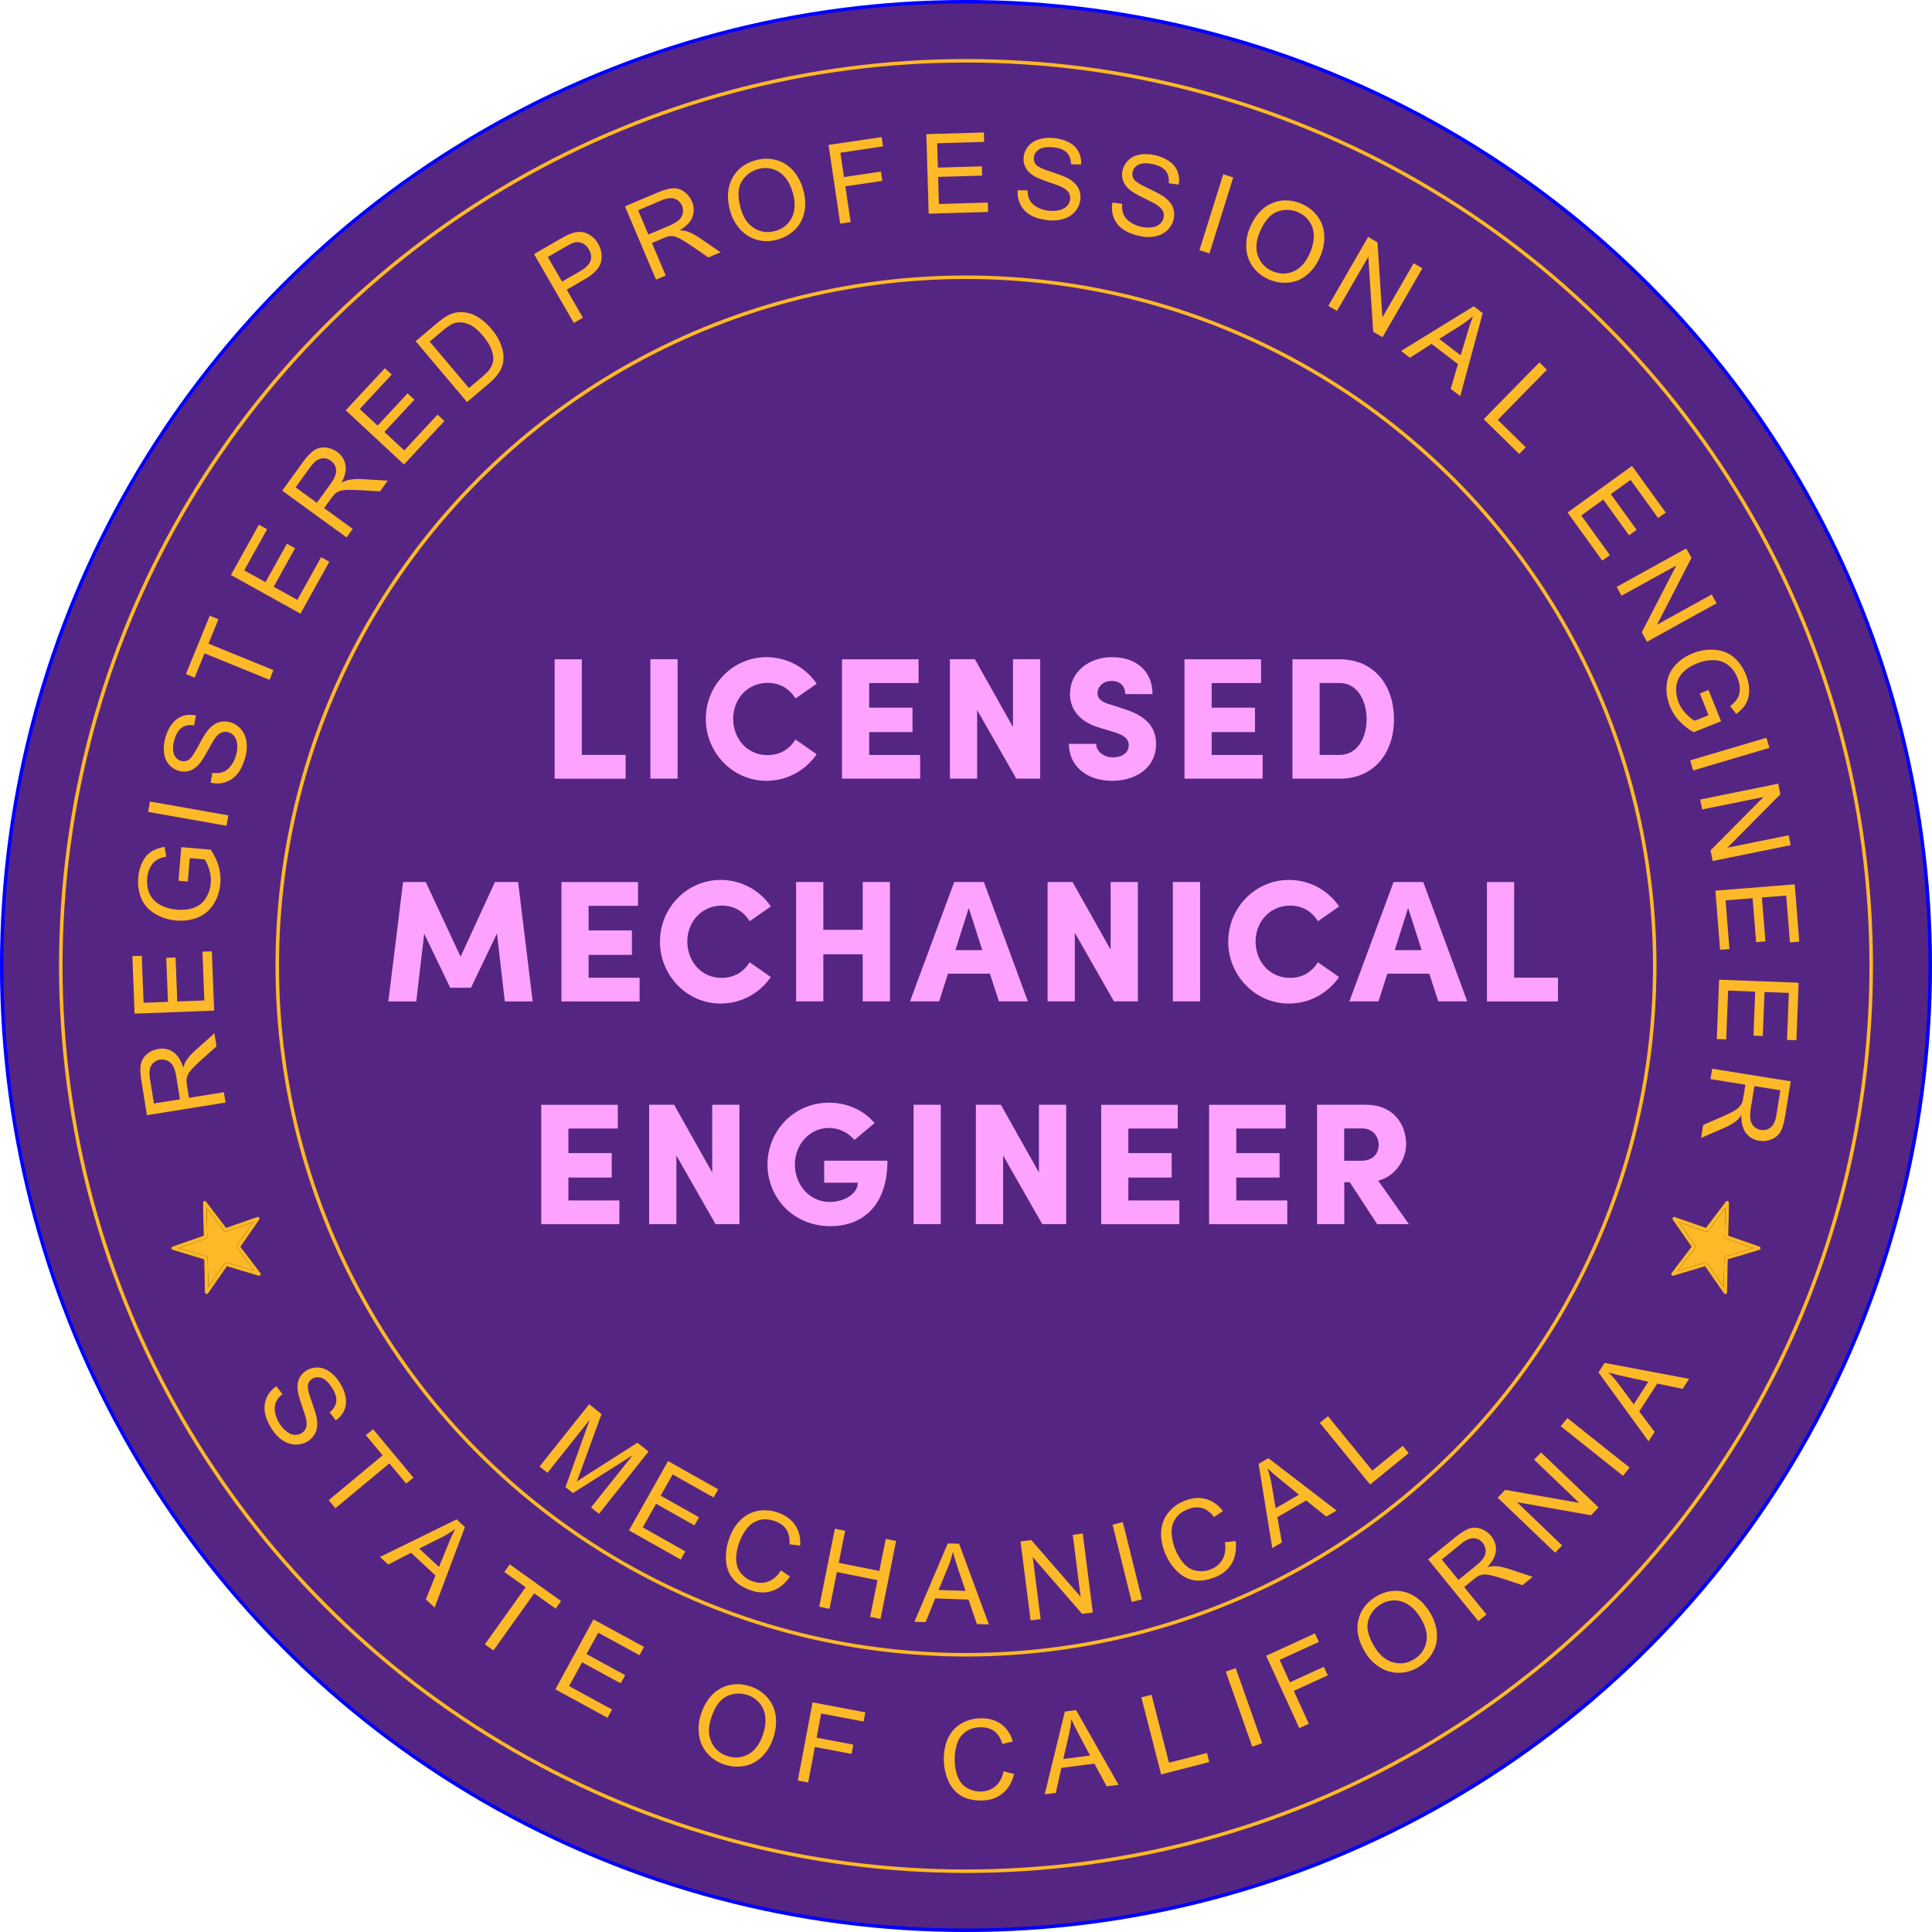 <?xml version="1.0" encoding="UTF-8"?>
<svg xmlns="http://www.w3.org/2000/svg" viewBox="0 0 390.3 390.3">
  <defs>
    <style>
      .uuid-8c054554-d233-489b-9d1e-95671fdc75a3 {
        stroke: #fdb927;
      }

      .uuid-8c054554-d233-489b-9d1e-95671fdc75a3, .uuid-10ca1f9e-3b4a-4d34-8dc2-9c4579789eae {
        fill: none;
      }

      .uuid-8c054554-d233-489b-9d1e-95671fdc75a3, .uuid-10ca1f9e-3b4a-4d34-8dc2-9c4579789eae, .uuid-c5a3415d-697a-4990-b44e-7f21f6d0b64c {
        stroke-linecap: round;
        stroke-linejoin: round;
        stroke-width: .71px;
      }

      .uuid-485adbec-b5b9-4feb-9e10-d4ff1a367ea0 {
        fill-rule: evenodd;
      }

      .uuid-485adbec-b5b9-4feb-9e10-d4ff1a367ea0, .uuid-12f4d5e7-c5ee-47f0-b519-75633d240d86 {
        fill: #fdb927;
      }

      .uuid-8dfb5904-146d-4439-bb2f-5c6215df9cd8 {
        fill: #fda3ff;
      }

      .uuid-10ca1f9e-3b4a-4d34-8dc2-9c4579789eae {
        stroke: #000;
      }

      .uuid-c5a3415d-697a-4990-b44e-7f21f6d0b64c {
        fill: #552583;
        stroke: blue;
      }
    </style>
  </defs>
  <g id="uuid-628be1a6-5799-4360-89aa-62ce1bb7a75a" data-name="Layer 4">
    <g id="uuid-c08b745b-d003-45ba-808e-5ab8fdd31dec" data-name="CIRCLE">
      <circle class="uuid-c5a3415d-697a-4990-b44e-7f21f6d0b64c" cx="195.15" cy="195.15" r="194.8"/>
    </g>
  </g>
  <g id="uuid-2bc5440e-12a8-44aa-bb17-a552e98e0260" data-name="Layer 5">
    <g id="uuid-50e11de7-0310-4ed9-9fb4-31b6fce654e9" data-name="CIRCLE">
      <circle class="uuid-8c054554-d233-489b-9d1e-95671fdc75a3" cx="195.15" cy="195.15" r="182.87"/>
    </g>
  </g>
  <g id="uuid-05d7d610-da4c-4e46-a8fc-415c0982f986" data-name="Layer 1">
    <g id="uuid-1162ef00-e9ae-4826-8453-95ca56135e29" data-name="CIRCLE">
      <circle class="uuid-8c054554-d233-489b-9d1e-95671fdc75a3" cx="195.15" cy="195.15" r="139.14"/>
    </g>
  </g>
  <g id="uuid-f7f96b4e-f969-4e77-8ed5-0c29ea0e3a29" data-name="Layer 2">
    <g id="uuid-3da3f207-3adc-435d-92ab-87ee42c2baa2" data-name="ACAD_PROXY_ENTITY">
      <g id="uuid-3e29db91-8c3d-4f37-b464-aa4483ca0772" data-name="MTEXT">
        <path class="uuid-12f4d5e7-c5ee-47f0-b519-75633d240d86" d="M109,296.26l10.02-12.58,2.5,1.99-4.11,11.28c-.39,1.05-.68,1.83-.88,2.34.51-.34,1.26-.84,2.27-1.48l9.98-6.35,2.24,1.78-10.02,12.58-1.6-1.28,8.38-10.53-12.04,7.62-1.5-1.2,4.89-13.6-8.53,10.71-1.6-1.28Z"/>
      </g>
      <g id="uuid-9e41ecc5-9ac4-4c6b-aff9-d76c96160ff7" data-name="MTEXT">
        <path class="uuid-12f4d5e7-c5ee-47f0-b519-75633d240d86" d="M127.07,309.17l7.89-14.01,10.13,5.71-.93,1.65-8.27-4.66-2.42,4.29,7.75,4.37-.93,1.64-7.75-4.37-2.69,4.77,8.6,4.85-.93,1.65-10.45-5.89Z"/>
      </g>
      <g id="uuid-9fc92d48-c550-44de-b4fe-ac513e7f95bc" data-name="MTEXT">
        <path class="uuid-12f4d5e7-c5ee-47f0-b519-75633d240d86" d="M157.8,317.25l1.8,1.25c-1.03,1.48-2.24,2.45-3.65,2.91-1.41.46-2.89.39-4.46-.2-1.62-.6-2.82-1.43-3.59-2.47-.77-1.04-1.19-2.29-1.25-3.74-.06-1.45.17-2.9.71-4.34.58-1.57,1.39-2.82,2.43-3.77,1.04-.94,2.22-1.51,3.55-1.71,1.33-.19,2.66-.04,3.99.45,1.51.56,2.63,1.42,3.37,2.57.74,1.15,1.06,2.5.94,4.04l-2.14-.27c.06-1.23-.15-2.21-.63-2.96-.48-.75-1.22-1.31-2.23-1.68-1.16-.43-2.23-.52-3.21-.25-.98.26-1.81.81-2.47,1.62s-1.18,1.72-1.55,2.72c-.48,1.28-.71,2.47-.69,3.56.02,1.09.33,2.03.94,2.79.61.77,1.38,1.32,2.29,1.66,1.12.42,2.18.45,3.2.09,1.01-.35,1.89-1.12,2.64-2.28Z"/>
      </g>
      <g id="uuid-e522f0f4-e064-4927-a291-c3e32e6da334" data-name="MTEXT">
        <path class="uuid-12f4d5e7-c5ee-47f0-b519-75633d240d86" d="M165.5,324.59l3.16-15.76,2.08.42-1.3,6.47,8.2,1.64,1.3-6.47,2.09.42-3.16,15.76-2.09-.42,1.49-7.43-8.2-1.64-1.49,7.43-2.08-.42Z"/>
      </g>
      <g id="uuid-34fb1005-110d-4b4f-bf2e-70f67b9b201a" data-name="MTEXT">
        <path class="uuid-12f4d5e7-c5ee-47f0-b519-75633d240d86" d="M184.73,327.64l6.74-15.85,2.29.08,6.01,16.3-2.42-.09-1.7-4.93-6.72-.24-1.94,4.8-2.26-.08ZM189.6,321.2l5.45.19-1.52-4.51c-.46-1.37-.8-2.49-1.02-3.37-.24,1.02-.57,2.04-.97,3.04l-1.93,4.65Z"/>
      </g>
      <g id="uuid-f462a524-0705-4a76-9568-75c106fa567d" data-name="MTEXT">
        <path class="uuid-12f4d5e7-c5ee-47f0-b519-75633d240d86" d="M208.2,327.35l-2.03-15.95,2.17-.28,9.97,11.46-1.59-12.52,2.02-.26,2.03,15.95-2.17.28-9.97-11.47,1.6,12.53-2.02.26Z"/>
      </g>
      <g id="uuid-ca974dbb-6b30-4ef7-83b4-43664fa75918" data-name="MTEXT">
        <path class="uuid-12f4d5e7-c5ee-47f0-b519-75633d240d86" d="M228.63,323.61l-3.87-15.6,2.07-.51,3.87,15.6-2.06.51Z"/>
      </g>
      <g id="uuid-9fb5e24a-6160-4ffb-8e66-4f8f01a6c676" data-name="MTEXT">
        <path class="uuid-12f4d5e7-c5ee-47f0-b519-75633d240d86" d="M247.45,311.56l2.18-.25c.2,1.79-.07,3.32-.83,4.59-.76,1.27-1.92,2.2-3.49,2.79-1.62.61-3.06.78-4.33.51-1.27-.27-2.4-.94-3.4-1.99-1-1.05-1.78-2.29-2.32-3.73-.59-1.56-.81-3.04-.66-4.44.16-1.39.67-2.6,1.55-3.62.88-1.02,1.97-1.79,3.3-2.29,1.5-.57,2.91-.67,4.23-.29,1.32.38,2.44,1.18,3.37,2.42l-1.78,1.21c-.76-.96-1.57-1.57-2.42-1.81-.85-.25-1.78-.18-2.79.2-1.16.44-2.02,1.08-2.58,1.93-.57.85-.83,1.8-.79,2.85.04,1.05.25,2.07.62,3.07.49,1.28,1.09,2.32,1.83,3.14s1.58,1.3,2.55,1.48c.96.17,1.91.09,2.82-.26,1.11-.42,1.94-1.1,2.46-2.04.53-.94.69-2.09.48-3.46Z"/>
      </g>
      <g id="uuid-5e8c8a25-fbb2-471b-b8bf-b7594065fd09" data-name="MTEXT">
        <path class="uuid-12f4d5e7-c5ee-47f0-b519-75633d240d86" d="M257.02,312.73l-2.76-17,1.98-1.15,13.78,10.58-2.09,1.22-4.07-3.26-5.81,3.38.92,5.1-1.95,1.14ZM257.7,304.69l4.71-2.74-3.69-3c-1.12-.91-2.01-1.68-2.66-2.31.34.99.61,2.02.8,3.09l.85,4.96Z"/>
      </g>
      <g id="uuid-779b9dc0-5c9a-4dbb-bd4c-6ebcfa55800d" data-name="MTEXT">
        <path class="uuid-12f4d5e7-c5ee-47f0-b519-75633d240d86" d="M276.79,299.9l-10.16-12.46,1.65-1.34,8.96,10.99,6.14-5,1.2,1.47-7.79,6.35Z"/>
      </g>
    </g>
    <g>
      <path class="uuid-8dfb5904-146d-4439-bb2f-5c6215df9cd8" d="M126.39,152.51v4.8h-14.35v-24.12h5.5v19.32h8.86Z"/>
      <path class="uuid-8dfb5904-146d-4439-bb2f-5c6215df9cd8" d="M131.39,133.18h5.5v24.12h-5.5v-24.12Z"/>
      <path class="uuid-8dfb5904-146d-4439-bb2f-5c6215df9cd8" d="M142.59,145.19c0-6.79,5.46-12.43,12.25-12.43,4.24,0,7.95,2.14,10.15,5.36l-4.27,2.98c-1.26-1.96-3.12-3.15-5.64-3.15-4.06,0-6.97,3.26-6.97,7.25s2.8,7.35,6.93,7.35c2.56,0,4.41-1.19,5.67-3.15l4.27,2.98c-2.21,3.22-5.92,5.36-10.15,5.36-6.79,0-12.25-5.67-12.25-12.53Z"/>
      <path class="uuid-8dfb5904-146d-4439-bb2f-5c6215df9cd8" d="M185.89,152.51v4.8h-15.79v-24.12h15.47v4.8h-9.98v4.97h8.75v4.94h-8.75v4.62h10.29Z"/>
      <path class="uuid-8dfb5904-146d-4439-bb2f-5c6215df9cd8" d="M210.14,133.18v24.12h-4.83l-7.91-13.86v13.86h-5.5v-24.12h5.04l7.7,13.69v-13.69h5.5Z"/>
      <path class="uuid-8dfb5904-146d-4439-bb2f-5c6215df9cd8" d="M215.95,150.27h5.5c0,1.54,1.54,2.73,3.43,2.73,1.79,0,3.15-.91,3.15-2.48,0-.95-.52-1.82-2.66-2.52l-2.87-.88c-5.32-1.44-6.34-4.69-6.34-6.97,0-4.34,3.71-7.39,8.51-7.39s8.16,2.77,8.16,7.46h-5.5c0-1.44-.88-2.66-2.77-2.66-1.71,0-2.84,1.16-2.84,2.49,0,.49.14,1.58,2.38,2.21l2.52.81c3.43,1.05,6.93,2.8,6.93,7.18,0,5.18-4.48,7.49-8.89,7.49-5.15,0-8.72-3.01-8.72-7.46Z"/>
      <path class="uuid-8dfb5904-146d-4439-bb2f-5c6215df9cd8" d="M255.08,152.51v4.8h-15.79v-24.12h15.47v4.8h-9.98v4.97h8.75v4.94h-8.75v4.62h10.29Z"/>
      <path class="uuid-8dfb5904-146d-4439-bb2f-5c6215df9cd8" d="M281.61,145.3c0,6.83-4.03,12.01-10.99,12.01h-9.52v-24.12h9.52c6.97,0,10.99,5.25,10.99,12.11ZM276.08,145.3c0-3.78-1.86-7.32-5.46-7.32h-4.03v14.53h4.03c3.61,0,5.46-3.47,5.46-7.21Z"/>
      <path class="uuid-8dfb5904-146d-4439-bb2f-5c6215df9cd8" d="M101.98,202.3l-1.58-13.72-5.25,10.96h-4.2l-5.25-10.92-1.61,13.69h-5.64l2.98-24.12h4.58l7.04,15.09,6.93-15.09h4.69l2.94,24.12h-5.64Z"/>
      <path class="uuid-8dfb5904-146d-4439-bb2f-5c6215df9cd8" d="M129.21,197.51v4.8h-15.79v-24.12h15.47v4.8h-9.98v4.97h8.75v4.94h-8.75v4.62h10.29Z"/>
      <path class="uuid-8dfb5904-146d-4439-bb2f-5c6215df9cd8" d="M133.33,190.19c0-6.79,5.46-12.43,12.25-12.43,4.24,0,7.95,2.14,10.15,5.36l-4.27,2.98c-1.26-1.96-3.12-3.15-5.64-3.15-4.06,0-6.97,3.26-6.97,7.25s2.8,7.35,6.93,7.35c2.56,0,4.41-1.19,5.67-3.15l4.27,2.98c-2.21,3.22-5.92,5.36-10.15,5.36-6.79,0-12.25-5.67-12.25-12.53Z"/>
      <path class="uuid-8dfb5904-146d-4439-bb2f-5c6215df9cd8" d="M179.78,178.18v24.12h-5.5v-9.52h-7.95v9.52h-5.5v-24.12h5.5v9.66h7.95v-9.66h5.5Z"/>
      <path class="uuid-8dfb5904-146d-4439-bb2f-5c6215df9cd8" d="M199.98,196.7h-8.47l-1.79,5.6h-5.88l8.93-24.12h5.99l8.89,24.12h-5.85l-1.82-5.6ZM198.44,191.94l-2.73-8.51-2.7,8.51h5.43Z"/>
      <path class="uuid-8dfb5904-146d-4439-bb2f-5c6215df9cd8" d="M229.87,178.18v24.12h-4.83l-7.91-13.86v13.86h-5.5v-24.12h5.04l7.7,13.69v-13.69h5.5Z"/>
      <path class="uuid-8dfb5904-146d-4439-bb2f-5c6215df9cd8" d="M236.94,178.18h5.5v24.12h-5.5v-24.12Z"/>
      <path class="uuid-8dfb5904-146d-4439-bb2f-5c6215df9cd8" d="M248.13,190.19c0-6.79,5.46-12.43,12.25-12.43,4.24,0,7.95,2.14,10.15,5.36l-4.27,2.98c-1.26-1.96-3.12-3.15-5.64-3.15-4.06,0-6.97,3.26-6.97,7.25s2.8,7.35,6.93,7.35c2.56,0,4.41-1.19,5.67-3.15l4.27,2.98c-2.21,3.22-5.92,5.36-10.15,5.36-6.79,0-12.25-5.67-12.25-12.53Z"/>
      <path class="uuid-8dfb5904-146d-4439-bb2f-5c6215df9cd8" d="M288.74,196.7h-8.47l-1.79,5.6h-5.88l8.93-24.12h5.99l8.89,24.12h-5.85l-1.82-5.6ZM287.2,191.94l-2.73-8.51-2.7,8.51h5.43Z"/>
      <path class="uuid-8dfb5904-146d-4439-bb2f-5c6215df9cd8" d="M314.74,197.51v4.8h-14.35v-24.12h5.5v19.32h8.86Z"/>
      <path class="uuid-8dfb5904-146d-4439-bb2f-5c6215df9cd8" d="M125.13,242.51v4.8h-15.79v-24.12h15.47v4.79h-9.98v4.97h8.75v4.94h-8.75v4.62h10.29Z"/>
      <path class="uuid-8dfb5904-146d-4439-bb2f-5c6215df9cd8" d="M149.38,223.18v24.12h-4.83l-7.91-13.86v13.86h-5.5v-24.12h5.04l7.7,13.69v-13.69h5.5Z"/>
      <path class="uuid-8dfb5904-146d-4439-bb2f-5c6215df9cd8" d="M155.05,235.26c0-6.86,5.43-12.5,12.39-12.5,3.82,0,7.14,1.61,9.24,4.13l-4.06,3.4c-1.29-1.5-3.12-2.42-5.18-2.42-3.89,0-6.86,3.36-6.86,7.39s2.91,7.56,7.04,7.56c2.7,0,5.67-1.5,5.67-3.89h-6.79v-4.45h12.78c0,9.14-5.08,13.23-11.52,13.23-7.42,0-12.71-5.67-12.71-12.46Z"/>
      <path class="uuid-8dfb5904-146d-4439-bb2f-5c6215df9cd8" d="M184.56,223.18h5.49v24.12h-5.49v-24.12Z"/>
      <path class="uuid-8dfb5904-146d-4439-bb2f-5c6215df9cd8" d="M215.39,223.18v24.12h-4.83l-7.91-13.86v13.86h-5.5v-24.12h5.04l7.7,13.69v-13.69h5.5Z"/>
      <path class="uuid-8dfb5904-146d-4439-bb2f-5c6215df9cd8" d="M238.25,242.51v4.8h-15.79v-24.12h15.47v4.79h-9.98v4.97h8.75v4.94h-8.75v4.62h10.29Z"/>
      <path class="uuid-8dfb5904-146d-4439-bb2f-5c6215df9cd8" d="M260.05,242.51v4.8h-15.79v-24.12h15.47v4.79h-9.98v4.97h8.75v4.94h-8.75v4.62h10.29Z"/>
      <path class="uuid-8dfb5904-146d-4439-bb2f-5c6215df9cd8" d="M272.69,238.83h-1.12v8.47h-5.5v-24.12h9.87c5.6,0,8.12,3.99,8.12,7.98,0,3.4-2.52,6.65-5.64,7.35l6.2,8.79h-6.41l-5.53-8.47ZM271.56,234.49h3.5c2.42,0,3.46-1.58,3.46-3.19s-1.08-3.33-3.33-3.33h-3.64v6.51Z"/>
    </g>
  </g>
  <g id="uuid-a209f70e-8c6e-4953-95e8-3dd7fd0c52ce" data-name="Layer 3">
    <g id="uuid-a2fff9da-599f-494c-98b1-d8411dcddefb" data-name="ACAD_PROXY_ENTITY">
      <g id="uuid-77e66032-40cb-4945-9c19-02e46a2d96fb" data-name="MTEXT">
        <path class="uuid-12f4d5e7-c5ee-47f0-b519-75633d240d86" d="M45.55,222.74l-15.87,2.55-1.13-7.04c-.23-1.42-.26-2.51-.09-3.3.17-.78.58-1.45,1.23-2.01.65-.55,1.41-.9,2.29-1.04,1.13-.18,2.13.03,3.02.64.89.6,1.56,1.65,2.02,3.14.18-.6.37-1.06.59-1.39.46-.71,1.07-1.4,1.83-2.08l3.88-3.46.42,2.64-2.96,2.63c-.85.77-1.5,1.39-1.94,1.87s-.74.89-.89,1.24c-.15.35-.24.69-.27,1.03-.01.25.02.64.11,1.18l.39,2.44,7.05-1.13.34,2.1ZM36.35,222.07l-.73-4.52c-.15-.96-.37-1.69-.66-2.2-.29-.51-.67-.87-1.15-1.08-.48-.21-.98-.28-1.49-.19-.75.12-1.32.49-1.72,1.12-.4.62-.5,1.52-.31,2.7l.81,5.02,5.25-.84Z"/>
      </g>
      <g id="uuid-4aa7c2e6-8ae0-483a-bff3-dac50dbd466d" data-name="MTEXT">
        <path class="uuid-12f4d5e7-c5ee-47f0-b519-75633d240d86" d="M43.25,204.16l-16.06.62-.45-11.62,1.9-.07.37,9.49,4.92-.19-.34-8.89,1.88-.07.34,8.89,5.47-.21-.38-9.86,1.9-.07.46,11.99Z"/>
      </g>
      <g id="uuid-f5212781-434e-42f3-bf69-1ab6f167e86e" data-name="MTEXT">
        <path class="uuid-12f4d5e7-c5ee-47f0-b519-75633d240d86" d="M37.94,178.09l-1.88-.16.56-6.79,5.95.5c.74,1.11,1.28,2.24,1.6,3.38.32,1.14.44,2.3.34,3.46-.13,1.57-.59,2.97-1.37,4.2-.78,1.23-1.84,2.12-3.17,2.66-1.33.55-2.78.75-4.36.62-1.56-.13-2.99-.58-4.28-1.35-1.3-.77-2.22-1.79-2.77-3.07-.55-1.28-.76-2.72-.63-4.31.1-1.16.37-2.19.83-3.09.46-.9,1.04-1.59,1.75-2.07.72-.47,1.62-.8,2.73-.99l.36,1.96c-.84.17-1.5.42-2,.73-.5.32-.91.8-1.25,1.43-.34.64-.54,1.36-.61,2.17-.08.97,0,1.82.23,2.55.24.73.57,1.33,1.02,1.81.44.47.94.86,1.5,1.15.96.49,2.01.79,3.17.88,1.43.12,2.64-.02,3.65-.43,1-.41,1.78-1.07,2.32-1.97s.86-1.88.95-2.94c.08-.92-.02-1.83-.3-2.73-.28-.9-.6-1.6-.96-2.08l-2.98-.25-.4,4.71Z"/>
      </g>
      <g id="uuid-9a24a28b-733b-4a01-8148-a550e648fede" data-name="MTEXT">
        <path class="uuid-12f4d5e7-c5ee-47f0-b519-75633d240d86" d="M45.75,166.82l-15.83-2.8.37-2.1,15.83,2.8-.37,2.1Z"/>
      </g>
      <g id="uuid-e04f7757-04bb-4c1b-aebe-b536e6960456" data-name="MTEXT">
        <path class="uuid-12f4d5e7-c5ee-47f0-b519-75633d240d86" d="M42.55,158.09l.35-1.98c.8.12,1.5.08,2.08-.12.59-.2,1.13-.61,1.63-1.24.5-.62.87-1.38,1.1-2.26.21-.78.28-1.51.21-2.17-.07-.66-.27-1.19-.6-1.6-.33-.4-.73-.67-1.21-.8-.49-.13-.95-.1-1.39.08-.44.18-.87.57-1.29,1.15-.27.37-.77,1.23-1.5,2.56-.73,1.33-1.32,2.25-1.78,2.74-.59.64-1.22,1.06-1.89,1.27-.67.21-1.37.22-2.08.02-.78-.21-1.46-.63-2.02-1.26-.56-.63-.9-1.42-1.02-2.37-.12-.95-.04-1.95.24-2.99.31-1.15.77-2.12,1.38-2.89.61-.78,1.33-1.31,2.18-1.59.85-.28,1.73-.31,2.65-.1l-.38,2.01c-1.01-.16-1.85,0-2.51.47-.67.48-1.16,1.31-1.48,2.5-.34,1.24-.35,2.21-.05,2.9.3.69.77,1.12,1.42,1.3.56.15,1.07.07,1.54-.23.47-.3,1.11-1.23,1.94-2.8.83-1.57,1.47-2.62,1.92-3.17.66-.79,1.37-1.32,2.12-1.57.76-.26,1.55-.27,2.38-.05.83.22,1.54.67,2.14,1.34.6.67.99,1.5,1.15,2.5.17,1,.1,2.05-.2,3.16-.38,1.4-.9,2.53-1.57,3.37-.67.84-1.48,1.42-2.45,1.74-.97.32-1.98.35-3.02.1Z"/>
      </g>
      <g id="uuid-2574b879-e798-49c6-9dac-a88435fca6dd" data-name="MTEXT">
        <path class="uuid-12f4d5e7-c5ee-47f0-b519-75633d240d86" d="M54.45,137.34l-13.13-5.35-2,4.91-1.76-.72,4.81-11.8,1.76.72-2.01,4.93,13.13,5.35-.8,1.97Z"/>
      </g>
      <g id="uuid-6e238309-9780-4d13-94a1-25419a4578c9" data-name="MTEXT">
        <path class="uuid-12f4d5e7-c5ee-47f0-b519-75633d240d86" d="M60.7,123.97l-14.05-7.81,5.65-10.16,1.66.92-4.62,8.3,4.3,2.39,4.32-7.77,1.65.92-4.32,7.77,4.78,2.66,4.8-8.63,1.66.92-5.83,10.49Z"/>
      </g>
      <g id="uuid-7e4d24c9-59ff-4b90-ad71-930547461dd6" data-name="MTEXT">
        <path class="uuid-12f4d5e7-c5ee-47f0-b519-75633d240d86" d="M70.02,108.57l-13.01-9.45,4.19-5.77c.84-1.16,1.6-1.96,2.27-2.39.67-.43,1.44-.62,2.29-.55.85.07,1.64.36,2.35.88.92.67,1.48,1.53,1.68,2.59.2,1.06-.07,2.27-.8,3.65.55-.3,1.02-.49,1.4-.57.83-.17,1.75-.23,2.77-.17l5.18.31-1.57,2.17-3.96-.24c-1.15-.06-2.04-.08-2.7-.06-.65.02-1.15.11-1.5.24-.35.14-.66.31-.92.53-.18.17-.44.47-.76.91l-1.45,2,5.78,4.2-1.25,1.72ZM64.01,101.57l2.69-3.7c.57-.79.94-1.46,1.1-2.02.16-.56.14-1.09-.04-1.58-.19-.49-.5-.89-.92-1.19-.62-.45-1.28-.59-2-.43-.72.16-1.43.72-2.13,1.68l-2.99,4.12,4.3,3.13Z"/>
      </g>
      <g id="uuid-d233549a-402f-4938-82e8-61d7e9eabf4c" data-name="MTEXT">
        <path class="uuid-12f4d5e7-c5ee-47f0-b519-75633d240d86" d="M81.62,93.84l-11.78-10.95,7.91-8.51,1.39,1.29-6.47,6.96,3.61,3.35,6.06-6.51,1.38,1.28-6.06,6.51,4.01,3.73,6.72-7.23,1.39,1.29-8.17,8.79Z"/>
      </g>
      <g id="uuid-8299e526-587e-499d-b4ad-a160f9838b6f" data-name="MTEXT">
        <path class="uuid-12f4d5e7-c5ee-47f0-b519-75633d240d86" d="M94.34,81.21l-10.37-12.28,4.23-3.57c.96-.81,1.73-1.36,2.34-1.67.84-.43,1.69-.65,2.54-.64,1.11,0,2.19.29,3.23.87,1.04.58,2.02,1.42,2.95,2.51.79.93,1.38,1.85,1.77,2.76.39.9.61,1.74.67,2.5.06.76,0,1.45-.18,2.06-.18.61-.49,1.23-.95,1.85-.46.62-1.05,1.25-1.8,1.88l-4.43,3.74ZM94.74,78.39l2.62-2.21c.81-.68,1.38-1.3,1.72-1.83.33-.54.52-1.06.56-1.57.06-.71-.08-1.48-.41-2.31s-.89-1.71-1.68-2.64c-1.08-1.29-2.13-2.09-3.13-2.43-1-.33-1.91-.36-2.71-.09-.58.2-1.35.71-2.32,1.52l-2.58,2.18,7.92,9.38Z"/>
      </g>
      <g id="uuid-26b4d580-9d7f-4af5-9f76-578192ec5b12" data-name="MTEXT">
        <path class="uuid-12f4d5e7-c5ee-47f0-b519-75633d240d86" d="M115.93,65.25l-8.05-13.92,5.25-3.04c.92-.53,1.66-.9,2.19-1.09.75-.28,1.45-.4,2.09-.34.65.05,1.28.29,1.89.7.62.41,1.12.96,1.52,1.65.68,1.18.89,2.4.61,3.66-.28,1.25-1.4,2.45-3.37,3.59l-3.57,2.06,3.27,5.66-1.84,1.07ZM113.55,56.89l3.6-2.08c1.19-.69,1.91-1.4,2.15-2.13.24-.73.13-1.5-.33-2.3-.34-.58-.77-1-1.31-1.24-.53-.24-1.08-.29-1.64-.15-.36.1-.95.39-1.79.87l-3.56,2.06,2.88,4.97Z"/>
      </g>
      <g id="uuid-279d587c-59f5-48f1-8c15-b01a7bc5ec27" data-name="MTEXT">
        <path class="uuid-12f4d5e7-c5ee-47f0-b519-75633d240d86" d="M132.53,56.49l-6.28-14.8,6.56-2.78c1.32-.56,2.38-.85,3.18-.88.8-.03,1.55.21,2.24.71.7.5,1.22,1.16,1.56,1.97.45,1.05.48,2.08.11,3.09-.37,1.01-1.23,1.91-2.57,2.71.62.03,1.12.11,1.49.24.79.28,1.62.71,2.46,1.28l4.28,2.94-2.46,1.04-3.26-2.25c-.95-.64-1.71-1.12-2.28-1.44-.57-.31-1.04-.5-1.41-.57-.37-.07-.73-.07-1.06-.01-.24.05-.62.18-1.12.39l-2.27.96,2.79,6.57-1.96.83ZM130.98,47.39l4.21-1.79c.9-.38,1.56-.77,1.98-1.17.43-.4.68-.86.77-1.38.09-.52.03-1.02-.17-1.5-.3-.7-.8-1.17-1.49-1.4-.7-.24-1.6-.12-2.69.34l-4.68,1.99,2.08,4.9Z"/>
      </g>
      <g id="uuid-017912aa-ec3f-4aa5-a2dc-7fe798077f27" data-name="MTEXT">
        <path class="uuid-12f4d5e7-c5ee-47f0-b519-75633d240d86" d="M147.52,42.68c-.72-2.57-.59-4.78.38-6.62.97-1.84,2.55-3.07,4.73-3.68,1.43-.4,2.81-.42,4.15-.06,1.34.36,2.48,1.07,3.42,2.12.94,1.05,1.63,2.35,2.07,3.9.44,1.57.52,3.06.23,4.48-.29,1.42-.92,2.61-1.9,3.57-.98.96-2.15,1.63-3.49,2.01-1.46.41-2.86.42-4.2.04-1.34-.38-2.48-1.1-3.42-2.15-.93-1.05-1.59-2.26-1.97-3.62ZM149.64,42.12c.52,1.87,1.44,3.19,2.74,3.99,1.3.79,2.71.98,4.23.55,1.54-.43,2.66-1.33,3.35-2.69.69-1.36.76-3.04.2-5.03-.35-1.26-.87-2.3-1.56-3.12-.69-.82-1.52-1.37-2.48-1.66-.97-.29-1.96-.29-2.98,0-1.45.41-2.56,1.25-3.33,2.54-.77,1.29-.82,3.1-.17,5.43Z"/>
      </g>
      <g id="uuid-15ffa188-d415-41b4-b688-10388feae896" data-name="MTEXT">
        <path class="uuid-12f4d5e7-c5ee-47f0-b519-75633d240d86" d="M169.74,45.18l-2.36-15.9,10.73-1.59.28,1.88-8.62,1.28.73,4.92,7.46-1.11.28,1.88-7.46,1.11,1.07,7.22-2.1.31Z"/>
      </g>
      <g id="uuid-1bee4a6c-483c-48d2-b3ce-f9a749e1908b" data-name="MTEXT">
        <path class="uuid-12f4d5e7-c5ee-47f0-b519-75633d240d86" d="M187.61,43.17l-.47-16.07,11.62-.34.06,1.9-9.49.28.14,4.92,8.89-.26.05,1.88-8.89.26.16,5.47,9.87-.29.06,1.9-11.99.35Z"/>
      </g>
      <g id="uuid-2eb244f6-c03b-4d03-b57c-42493f4a5992" data-name="MTEXT">
        <path class="uuid-12f4d5e7-c5ee-47f0-b519-75633d240d86" d="M205.56,38.45h2.02c.02.82.18,1.5.48,2.04.3.55.8,1.01,1.5,1.39.7.38,1.5.62,2.41.7.81.07,1.53.02,2.17-.16s1.13-.47,1.47-.86c.34-.39.53-.83.58-1.33.05-.5-.06-.95-.32-1.36-.26-.4-.71-.76-1.35-1.08-.41-.21-1.34-.55-2.78-1.04-1.44-.49-2.44-.92-3-1.28-.73-.47-1.25-1.02-1.57-1.65-.32-.63-.45-1.31-.38-2.04.07-.81.37-1.54.9-2.2.52-.66,1.24-1.13,2.16-1.42s1.91-.38,2.99-.28c1.19.11,2.22.4,3.09.86s1.52,1.09,1.94,1.88c.42.79.6,1.65.55,2.6l-2.04-.03c-.02-1.02-.32-1.82-.9-2.4-.58-.57-1.49-.92-2.72-1.03-1.28-.12-2.24.03-2.87.45-.63.42-.97.96-1.04,1.62-.05.58.11,1.07.49,1.48.37.41,1.4.89,3.09,1.43,1.68.55,2.83,1,3.45,1.35.89.51,1.53,1.12,1.92,1.82.38.7.54,1.48.46,2.34-.08.85-.4,1.63-.95,2.34-.56.71-1.31,1.23-2.26,1.57-.95.33-2,.45-3.14.35-1.45-.13-2.64-.46-3.58-.97-.94-.51-1.65-1.22-2.13-2.12-.48-.9-.68-1.89-.62-2.96Z"/>
      </g>
      <g id="uuid-8f4a772b-4876-4315-af52-b596d0fb278d" data-name="MTEXT">
        <path class="uuid-12f4d5e7-c5ee-47f0-b519-75633d240d86" d="M224.72,40.92l2,.26c-.08.81,0,1.5.23,2.08.23.58.67,1.1,1.31,1.57.65.47,1.42.8,2.31.99.79.17,1.52.21,2.18.1.66-.1,1.18-.33,1.57-.67.39-.35.63-.76.74-1.25.11-.49.06-.95-.15-1.38-.21-.43-.61-.84-1.21-1.23-.39-.26-1.26-.72-2.63-1.38-1.37-.66-2.31-1.21-2.82-1.64-.66-.56-1.12-1.17-1.36-1.83-.24-.66-.28-1.35-.12-2.08.17-.79.56-1.48,1.16-2.08.6-.59,1.37-.97,2.31-1.14.94-.17,1.94-.14,3,.09,1.16.25,2.15.67,2.96,1.23s1.37,1.27,1.69,2.1c.32.83.4,1.71.23,2.64l-2.02-.28c.11-1.02-.09-1.85-.6-2.49-.51-.64-1.36-1.09-2.57-1.36-1.26-.27-2.22-.24-2.9.09-.68.33-1.08.83-1.23,1.48-.12.56-.02,1.07.31,1.53.32.45,1.28,1.05,2.89,1.8,1.6.75,2.69,1.34,3.26,1.76.82.62,1.38,1.3,1.68,2.04.29.74.35,1.53.17,2.38-.18.83-.59,1.57-1.23,2.21-.64.63-1.45,1.06-2.44,1.28-.99.21-2.04.2-3.16-.04-1.42-.31-2.57-.78-3.44-1.4-.87-.62-1.49-1.41-1.85-2.36-.37-.95-.45-1.96-.25-3.01Z"/>
      </g>
      <g id="uuid-fbc1a933-213e-4620-9874-3505f4bb6082" data-name="MTEXT">
        <path class="uuid-12f4d5e7-c5ee-47f0-b519-75633d240d86" d="M242.31,50.55l4.8-15.34,2.03.63-4.8,15.34-2.03-.63Z"/>
      </g>
      <g id="uuid-5141b9dc-9b74-4d30-b69d-67186af49de0" data-name="MTEXT">
        <path class="uuid-12f4d5e7-c5ee-47f0-b519-75633d240d86" d="M252.47,46.04c1.03-2.46,2.5-4.11,4.4-4.95,1.9-.84,3.9-.82,5.99.05,1.37.57,2.47,1.42,3.29,2.53.83,1.12,1.28,2.38,1.37,3.79.09,1.41-.18,2.86-.8,4.34-.63,1.5-1.5,2.72-2.6,3.66-1.1.93-2.34,1.47-3.71,1.62-1.37.15-2.7-.05-3.98-.59-1.4-.58-2.5-1.44-3.32-2.58-.82-1.13-1.27-2.4-1.34-3.81-.08-1.4.16-2.76.7-4.06ZM254.48,46.92c-.75,1.79-.86,3.4-.33,4.83.53,1.43,1.52,2.45,2.97,3.06,1.48.62,2.91.61,4.3-.03,1.39-.64,2.48-1.91,3.28-3.82.5-1.21.74-2.35.71-3.42-.03-1.07-.34-2.02-.91-2.84-.58-.82-1.36-1.44-2.33-1.85-1.39-.58-2.79-.6-4.19-.07-1.4.54-2.57,1.92-3.5,4.15Z"/>
      </g>
      <g id="uuid-ef8fbe64-87fe-4408-9b46-6d85a7ac0bdc" data-name="MTEXT">
        <path class="uuid-12f4d5e7-c5ee-47f0-b519-75633d240d86" d="M268.34,61.79l8.05-13.92,1.89,1.09.99,15.15,6.32-10.93,1.76,1.02-8.05,13.92-1.89-1.09-.98-15.16-6.33,10.94-1.77-1.02Z"/>
      </g>
      <g id="uuid-8505f522-f4e5-4715-99d0-5ede30870334" data-name="MTEXT">
        <path class="uuid-12f4d5e7-c5ee-47f0-b519-75633d240d86" d="M283.05,70.89l14.67-9.02,1.82,1.39-4.54,16.77-1.93-1.47,1.47-5.01-5.34-4.08-4.36,2.8-1.8-1.37ZM290.75,68.47l4.33,3.31,1.37-4.56c.42-1.39.79-2.5,1.12-3.34-.79.69-1.64,1.33-2.55,1.91l-4.27,2.67Z"/>
      </g>
      <g id="uuid-787ed5f5-9c39-443f-95b7-7f0436298daf" data-name="MTEXT">
        <path class="uuid-12f4d5e7-c5ee-47f0-b519-75633d240d86" d="M299.73,84.69l11.26-11.48,1.52,1.49-9.93,10.12,5.65,5.54-1.33,1.35-7.17-7.04Z"/>
      </g>
      <g id="uuid-2e69ab76-e912-4f61-b3cd-87472f797031" data-name="MTEXT">
        <path class="uuid-12f4d5e7-c5ee-47f0-b519-75633d240d86" d="M316.67,103.54l13.03-9.42,6.81,9.42-1.54,1.11-5.56-7.7-3.99,2.88,5.21,7.21-1.53,1.1-5.21-7.21-4.44,3.21,5.78,8-1.54,1.11-7.03-9.73Z"/>
      </g>
      <g id="uuid-dde21c7e-a18c-4f0e-bda1-1c2dc82904e2" data-name="MTEXT">
        <path class="uuid-12f4d5e7-c5ee-47f0-b519-75633d240d86" d="M326.58,118.57l14.07-7.78,1.06,1.91-6.96,13.5,11.05-6.11.99,1.78-14.07,7.78-1.05-1.91,6.97-13.5-11.06,6.11-.99-1.79Z"/>
      </g>
      <g id="uuid-d4b3e08a-05f7-449b-81b9-d5fd2a96b8fc" data-name="MTEXT">
        <path class="uuid-12f4d5e7-c5ee-47f0-b519-75633d240d86" d="M343.41,140.09l1.75-.7,2.53,6.32-5.54,2.21c-1.16-.66-2.14-1.43-2.95-2.31s-1.42-1.86-1.85-2.95c-.58-1.47-.8-2.92-.65-4.37.15-1.45.7-2.72,1.64-3.8.95-1.09,2.15-1.92,3.62-2.51,1.45-.58,2.93-.82,4.43-.71,1.5.11,2.79.61,3.85,1.5,1.07.9,1.9,2.09,2.49,3.58.43,1.08.64,2.13.64,3.14,0,1.01-.22,1.89-.64,2.64-.43.75-1.09,1.45-1.99,2.11l-1.2-1.59c.67-.53,1.16-1.05,1.46-1.55.3-.51.46-1.12.48-1.84.01-.72-.13-1.46-.43-2.21-.36-.9-.81-1.63-1.35-2.18-.54-.55-1.11-.94-1.72-1.16-.61-.23-1.23-.34-1.85-.35-1.08-.01-2.15.2-3.23.63-1.33.53-2.35,1.2-3.07,2.02s-1.11,1.75-1.2,2.8c-.08,1.05.07,2.07.46,3.05.34.86.84,1.63,1.49,2.31.66.68,1.25,1.16,1.79,1.43l2.78-1.11-1.75-4.39Z"/>
      </g>
      <g id="uuid-8f8ae9de-3453-4612-ae4c-ca748eec7526" data-name="MTEXT">
        <path class="uuid-12f4d5e7-c5ee-47f0-b519-75633d240d86" d="M341.44,153.61l15.41-4.57.61,2.04-15.41,4.57-.61-2.04Z"/>
      </g>
      <g id="uuid-28378058-fb89-4f41-859b-5d40c09d8e0d" data-name="MTEXT">
        <path class="uuid-12f4d5e7-c5ee-47f0-b519-75633d240d86" d="M343.47,161.52l15.76-3.2.43,2.14-10.69,10.79,12.37-2.51.41,2-15.76,3.2-.43-2.14,10.7-10.79-12.38,2.51-.41-2Z"/>
      </g>
      <g id="uuid-3a1c6354-dcbe-4e66-b09f-aff64849f050" data-name="MTEXT">
        <path class="uuid-12f4d5e7-c5ee-47f0-b519-75633d240d86" d="M346.54,179.93l16.03-1.28.92,11.59-1.89.15-.75-9.47-4.91.39.71,8.87-1.88.15-.71-8.87-5.46.43.78,9.84-1.89.15-.95-11.96Z"/>
      </g>
      <g id="uuid-585e2767-33d2-41da-aa66-4f5e469326cb" data-name="MTEXT">
        <path class="uuid-12f4d5e7-c5ee-47f0-b519-75633d240d86" d="M347.29,197.91l16.07.62-.45,11.62-1.9-.07.37-9.49-4.92-.19-.34,8.89-1.88-.07.34-8.89-5.47-.21-.38,9.86-1.9-.07.46-11.99Z"/>
      </g>
      <g id="uuid-d0811a2a-c2e8-471c-8c01-42a793ec3ab7" data-name="MTEXT">
        <path class="uuid-12f4d5e7-c5ee-47f0-b519-75633d240d86" d="M345.89,215.9l15.87,2.55-1.13,7.04c-.23,1.42-.54,2.47-.95,3.16-.4.69-1,1.2-1.79,1.52s-1.63.42-2.5.28c-1.13-.18-2.02-.7-2.67-1.55-.66-.85-.97-2.06-.93-3.62-.36.51-.69.89-.99,1.14-.66.52-1.46.99-2.39,1.4l-4.76,2.07.42-2.64,3.64-1.57c1.05-.46,1.86-.85,2.43-1.16.57-.32.98-.62,1.23-.9.25-.28.44-.58.58-.89.09-.23.18-.62.26-1.16l.39-2.44-7.05-1.13.34-2.1ZM354.42,219.42l-.73,4.51c-.15.96-.18,1.73-.06,2.3.11.57.36,1.04.75,1.39.39.35.84.57,1.36.65.75.12,1.41-.05,1.98-.52.57-.47.95-1.29,1.14-2.47l.81-5.02-5.25-.84Z"/>
      </g>
    </g>
    <g id="uuid-8f4d8bf3-70a2-4a3f-b6cb-409b728e0214" data-name="HATCH">
      <polygon class="uuid-485adbec-b5b9-4feb-9e10-d4ff1a367ea0" points="48.13 251.87 52.08 246.19 45.55 248.47 41.36 242.96 41.51 249.88 34.98 252.16 41.6 254.15 41.75 261.07 45.7 255.39 52.32 257.38 48.13 251.87"/>
    </g>
    <g id="uuid-b681f28d-ad46-42bf-bfdc-20ecc4074e03" data-name="HATCH">
      <polygon class="uuid-485adbec-b5b9-4feb-9e10-d4ff1a367ea0" points="342.16 251.87 338.22 246.19 344.75 248.47 348.94 242.96 348.79 249.88 355.32 252.16 348.7 254.15 348.55 261.07 344.6 255.39 337.98 257.38 342.16 251.87"/>
    </g>
    <g id="uuid-316314d5-b891-4c12-81a5-b0713bb35b40" data-name="ACAD_PROXY_ENTITY">
      <g>
        <g id="uuid-c7377399-7bf3-436b-9c7f-aecee056a950" data-name="MTEXT">
          <path class="uuid-12f4d5e7-c5ee-47f0-b519-75633d240d86" d="M55.83,280.04l1.23,1.59c-.63.51-1.06,1.06-1.31,1.63-.25.57-.31,1.25-.18,2.04.13.79.44,1.57.93,2.33.44.68.93,1.22,1.47,1.61.54.39,1.07.6,1.58.63.52.03.99-.09,1.4-.36.42-.27.72-.63.87-1.08.16-.45.16-1.03.02-1.73-.09-.46-.39-1.4-.89-2.83s-.78-2.49-.83-3.15c-.08-.86.03-1.62.33-2.25.3-.64.76-1.16,1.38-1.56.68-.44,1.45-.65,2.29-.65.84,0,1.66.28,2.44.83.79.55,1.47,1.28,2.05,2.19.64,1,1.05,1.99,1.22,2.96s.07,1.87-.29,2.68c-.36.82-.93,1.49-1.71,2.03l-1.23-1.63c.8-.64,1.24-1.37,1.34-2.18.09-.81-.19-1.74-.86-2.78-.7-1.08-1.4-1.75-2.11-1.99-.71-.24-1.35-.18-1.91.18-.49.31-.77.74-.86,1.3-.09.54.16,1.65.77,3.32.6,1.67.96,2.85,1.06,3.55.14,1.02.06,1.9-.26,2.63-.32.73-.84,1.33-1.56,1.8-.72.46-1.53.69-2.43.69s-1.78-.28-2.63-.82c-.85-.55-1.58-1.3-2.2-2.27-.79-1.22-1.27-2.37-1.44-3.42-.17-1.06-.05-2.05.36-2.98.41-.93,1.07-1.7,1.95-2.3Z"/>
        </g>
        <g id="uuid-9574a658-c613-404b-ae47-fb6700907d3c" data-name="MTEXT">
          <path class="uuid-12f4d5e7-c5ee-47f0-b519-75633d240d86" d="M66.4,303.07l10.9-9.07-3.39-4.07,1.46-1.21,8.15,9.79-1.46,1.21-3.4-4.09-10.9,9.07-1.36-1.64Z"/>
        </g>
        <g id="uuid-68e99b33-9fde-4879-a409-30e41f233fa2" data-name="MTEXT">
          <path class="uuid-12f4d5e7-c5ee-47f0-b519-75633d240d86" d="M76.79,314.52l15.46-7.58,1.68,1.56-6.12,16.26-1.78-1.65,1.94-4.84-4.93-4.57-4.61,2.37-1.66-1.54ZM84.69,312.84l3.99,3.71,1.8-4.4c.54-1.34,1.02-2.41,1.43-3.22-.85.62-1.76,1.17-2.72,1.66l-4.5,2.25Z"/>
        </g>
        <g id="uuid-fa64b491-f01c-458c-a4bf-124e062e5994" data-name="MTEXT">
          <path class="uuid-12f4d5e7-c5ee-47f0-b519-75633d240d86" d="M97.95,332.19l8.24-11.54-4.31-3.08,1.1-1.54,10.37,7.41-1.1,1.54-4.33-3.09-8.24,11.54-1.73-1.24Z"/>
        </g>
        <g id="uuid-c235c935-5c75-4eb3-b6ac-2e541f06f7b9" data-name="MTEXT">
          <path class="uuid-12f4d5e7-c5ee-47f0-b519-75633d240d86" d="M112.2,341.27l7.69-14.12,10.21,5.56-.91,1.67-8.34-4.54-2.36,4.32,7.81,4.25-.9,1.66-7.81-4.25-2.62,4.81,8.67,4.72-.91,1.67-10.54-5.74Z"/>
        </g>
        <g id="uuid-28b97be1-e8b4-4375-85cf-34bac26d6c7e" data-name="MTEXT">
          <path class="uuid-12f4d5e7-c5ee-47f0-b519-75633d240d86" d="M141.57,346.41c.82-2.54,2.14-4.31,3.97-5.3,1.83-1,3.82-1.15,5.98-.45,1.41.46,2.58,1.21,3.49,2.25.92,1.04,1.48,2.26,1.68,3.66.2,1.4.06,2.86-.43,4.4-.5,1.55-1.26,2.84-2.28,3.86s-2.21,1.66-3.56,1.92c-1.35.26-2.69.17-4.02-.26-1.44-.46-2.62-1.23-3.52-2.29-.91-1.06-1.46-2.29-1.66-3.68-.2-1.39-.08-2.76.36-4.1ZM143.65,347.12c-.6,1.84-.57,3.46.08,4.84.65,1.38,1.72,2.31,3.22,2.8,1.52.49,2.95.36,4.28-.39,1.33-.75,2.31-2.12,2.95-4.08.4-1.25.54-2.4.42-3.46-.12-1.07-.5-1.98-1.15-2.76-.64-.77-1.47-1.32-2.48-1.65-1.43-.46-2.82-.37-4.18.28-1.35.65-2.4,2.13-3.14,4.43Z"/>
        </g>
        <g id="uuid-19ab6dac-db85-4295-b02c-3d03aa9f28af" data-name="MTEXT">
          <path class="uuid-12f4d5e7-c5ee-47f0-b519-75633d240d86" d="M161.17,359.71l2.98-15.8,10.66,2.01-.35,1.86-8.57-1.62-.92,4.89,7.41,1.4-.35,1.87-7.41-1.4-1.35,7.18-2.09-.39Z"/>
        </g>
        <g id="uuid-6d55d13a-8faa-4383-9f84-ea13358eb45f" data-name="MTEXT">
          <path class="uuid-12f4d5e7-c5ee-47f0-b519-75633d240d86" d="M202.75,357.84l2.13.54c-.45,1.75-1.25,3.08-2.42,3.99-1.16.92-2.58,1.37-4.25,1.37-1.73,0-3.14-.36-4.23-1.07-1.08-.71-1.91-1.73-2.47-3.07-.56-1.34-.84-2.78-.84-4.31,0-1.67.33-3.13.97-4.38s1.55-2.19,2.74-2.83c1.18-.64,2.48-.96,3.9-.96,1.61,0,2.96.42,4.05,1.24,1.09.82,1.86,1.97,2.28,3.46l-2.1.49c-.37-1.17-.91-2.02-1.62-2.56-.71-.53-1.6-.8-2.67-.81-1.24,0-2.27.29-3.1.88-.83.59-1.42,1.38-1.75,2.38-.34,1-.51,2.03-.51,3.09,0,1.37.19,2.56.59,3.58.4,1.02,1.01,1.79,1.85,2.29.84.5,1.75.76,2.73.76,1.19,0,2.2-.34,3.03-1.02.83-.69,1.39-1.7,1.68-3.06Z"/>
        </g>
        <g id="uuid-a0e729b9-83f9-4ba6-8db3-f9146ca0bef3" data-name="MTEXT">
          <path class="uuid-12f4d5e7-c5ee-47f0-b519-75633d240d86" d="M211.05,362.49l4.07-16.73,2.27-.29,8.58,15.1-2.4.31-2.48-4.59-6.67.86-1.13,5.05-2.24.29ZM214.8,355.35l5.41-.7-2.23-4.2c-.68-1.28-1.2-2.33-1.56-3.16-.07,1.05-.23,2.1-.47,3.16l-1.15,4.9Z"/>
        </g>
        <g id="uuid-16266b91-9475-46b5-87a6-dc80fead2d76" data-name="MTEXT">
          <path class="uuid-12f4d5e7-c5ee-47f0-b519-75633d240d86" d="M234.57,358.47l-4-15.57,2.06-.53,3.53,13.73,7.67-1.97.47,1.84-9.73,2.5Z"/>
        </g>
        <g id="uuid-1d4ab491-83d5-4be6-b267-99658f6e0818" data-name="MTEXT">
          <path class="uuid-12f4d5e7-c5ee-47f0-b519-75633d240d86" d="M252.98,352.86l-5.35-15.16,2.01-.71,5.35,15.16-2.01.71Z"/>
        </g>
        <g id="uuid-ab7402dd-c2c8-4d66-86ee-7f71e21cd5c9" data-name="MTEXT">
          <path class="uuid-12f4d5e7-c5ee-47f0-b519-75633d240d86" d="M262.48,349.11l-6.69-14.62,9.86-4.51.79,1.72-7.93,3.63,2.07,4.53,6.86-3.14.79,1.73-6.86,3.14,3.04,6.64-1.93.89Z"/>
        </g>
        <g id="uuid-1cd46dc5-02d9-47ed-8544-fd739d99f534" data-name="MTEXT">
          <path class="uuid-12f4d5e7-c5ee-47f0-b519-75633d240d86" d="M275.85,333.9c-1.41-2.27-1.9-4.42-1.48-6.46.42-2.04,1.6-3.65,3.52-4.85,1.26-.78,2.58-1.19,3.97-1.21,1.39-.03,2.68.34,3.88,1.08,1.2.75,2.22,1.81,3.07,3.17.86,1.39,1.35,2.8,1.47,4.24.12,1.44-.16,2.76-.84,3.96-.68,1.2-1.61,2.17-2.79,2.9-1.29.8-2.63,1.2-4.03,1.21-1.4,0-2.69-.37-3.88-1.12-1.19-.75-2.16-1.73-2.9-2.93ZM277.73,332.77c1.02,1.65,2.27,2.67,3.74,3.07,1.47.4,2.88.18,4.21-.65,1.36-.84,2.18-2.02,2.47-3.52.29-1.5-.12-3.13-1.21-4.89-.69-1.11-1.48-1.97-2.37-2.56-.89-.6-1.84-.9-2.84-.91-1.01,0-1.96.27-2.86.83-1.28.79-2.11,1.92-2.49,3.37-.38,1.45.07,3.21,1.35,5.26Z"/>
        </g>
        <g id="uuid-91d4b45c-4009-4b3b-87cc-9bcf2be58875" data-name="MTEXT">
          <path class="uuid-12f4d5e7-c5ee-47f0-b519-75633d240d86" d="M298.65,327.49l-10.15-12.47,5.53-4.5c1.11-.9,2.05-1.48,2.81-1.73.76-.25,1.54-.23,2.35.06s1.49.77,2.05,1.46c.72.88,1.04,1.86.96,2.94-.08,1.07-.65,2.18-1.71,3.32.61-.15,1.11-.21,1.5-.19.84.05,1.75.23,2.72.54l4.93,1.63-2.08,1.69-3.76-1.25c-1.09-.36-1.95-.61-2.59-.75-.63-.14-1.14-.19-1.52-.15-.38.04-.72.13-1.02.28-.22.11-.54.34-.97.69l-1.91,1.56,4.51,5.54-1.65,1.34ZM294.63,319.18l3.55-2.89c.75-.61,1.28-1.17,1.58-1.67.3-.5.42-1.01.36-1.54-.06-.52-.25-.99-.58-1.39-.48-.59-1.09-.9-1.83-.93-.74-.03-1.57.33-2.49,1.08l-3.95,3.21,3.36,4.12Z"/>
        </g>
        <g id="uuid-e189958c-d273-4ca1-89f8-876c16f45507" data-name="MTEXT">
          <path class="uuid-12f4d5e7-c5ee-47f0-b519-75633d240d86" d="M314.17,313.68l-11.61-11.12,1.51-1.58,14.96,2.63-9.12-8.73,1.41-1.47,11.61,11.12-1.51,1.58-14.96-2.64,9.12,8.74-1.41,1.47Z"/>
        </g>
        <g id="uuid-d57339b7-5ee7-4a67-b142-0df9051f519f" data-name="MTEXT">
          <path class="uuid-12f4d5e7-c5ee-47f0-b519-75633d240d86" d="M327.89,298.15l-12.58-10.01,1.32-1.67,12.58,10.01-1.32,1.67Z"/>
        </g>
        <g id="uuid-332dae54-b17f-4488-8c7e-7a59421d0023" data-name="MTEXT">
          <path class="uuid-12f4d5e7-c5ee-47f0-b519-75633d240d86" d="M333.05,291.18l-10.13-13.93,1.25-1.92,17.07,3.22-1.32,2.03-5.11-1.08-3.66,5.64,3.12,4.13-1.23,1.9ZM330.04,283.7l2.96-4.57-4.65-1.01c-1.41-.31-2.55-.59-3.42-.86.75.73,1.46,1.53,2.11,2.4l3,4.05Z"/>
        </g>
      </g>
    </g>
    <g id="uuid-0c3b2754-39bd-4be8-b1d1-30565680a06e" data-name="LWPOLYLINE">
      <polygon class="uuid-10ca1f9e-3b4a-4d34-8dc2-9c4579789eae" points="41.36 242.96 45.55 248.47 52.08 246.19 48.13 251.87 52.32 257.38 45.7 255.39 41.75 261.07 41.6 254.15 34.98 252.16 41.51 249.88 41.36 242.96"/>
    </g>
    <g id="uuid-4952fa17-6bcc-46e7-8068-1aca040d5c77" data-name="LWPOLYLINE">
      <polygon class="uuid-8c054554-d233-489b-9d1e-95671fdc75a3" points="45.7 255.39 41.75 261.07 41.6 254.15 34.98 252.16 41.51 249.88 41.36 242.96 45.55 248.47 52.08 246.19 48.13 251.87 52.32 257.38 45.7 255.39"/>
    </g>
    <g id="uuid-217285c1-e806-40ef-a18b-d21537b444ea" data-name="LWPOLYLINE">
      <polygon class="uuid-10ca1f9e-3b4a-4d34-8dc2-9c4579789eae" points="348.94 242.96 344.75 248.47 338.22 246.19 342.16 251.87 337.98 257.38 344.6 255.39 348.55 261.07 348.7 254.15 355.32 252.16 348.79 249.88 348.94 242.96"/>
    </g>
    <g id="uuid-ae874440-4d62-494b-a7f8-70f17069058e" data-name="LWPOLYLINE">
      <polygon class="uuid-8c054554-d233-489b-9d1e-95671fdc75a3" points="344.6 255.39 348.55 261.07 348.7 254.15 355.32 252.16 348.79 249.88 348.94 242.96 344.75 248.47 338.22 246.19 342.16 251.87 337.98 257.38 344.6 255.39"/>
    </g>
  </g>
</svg>